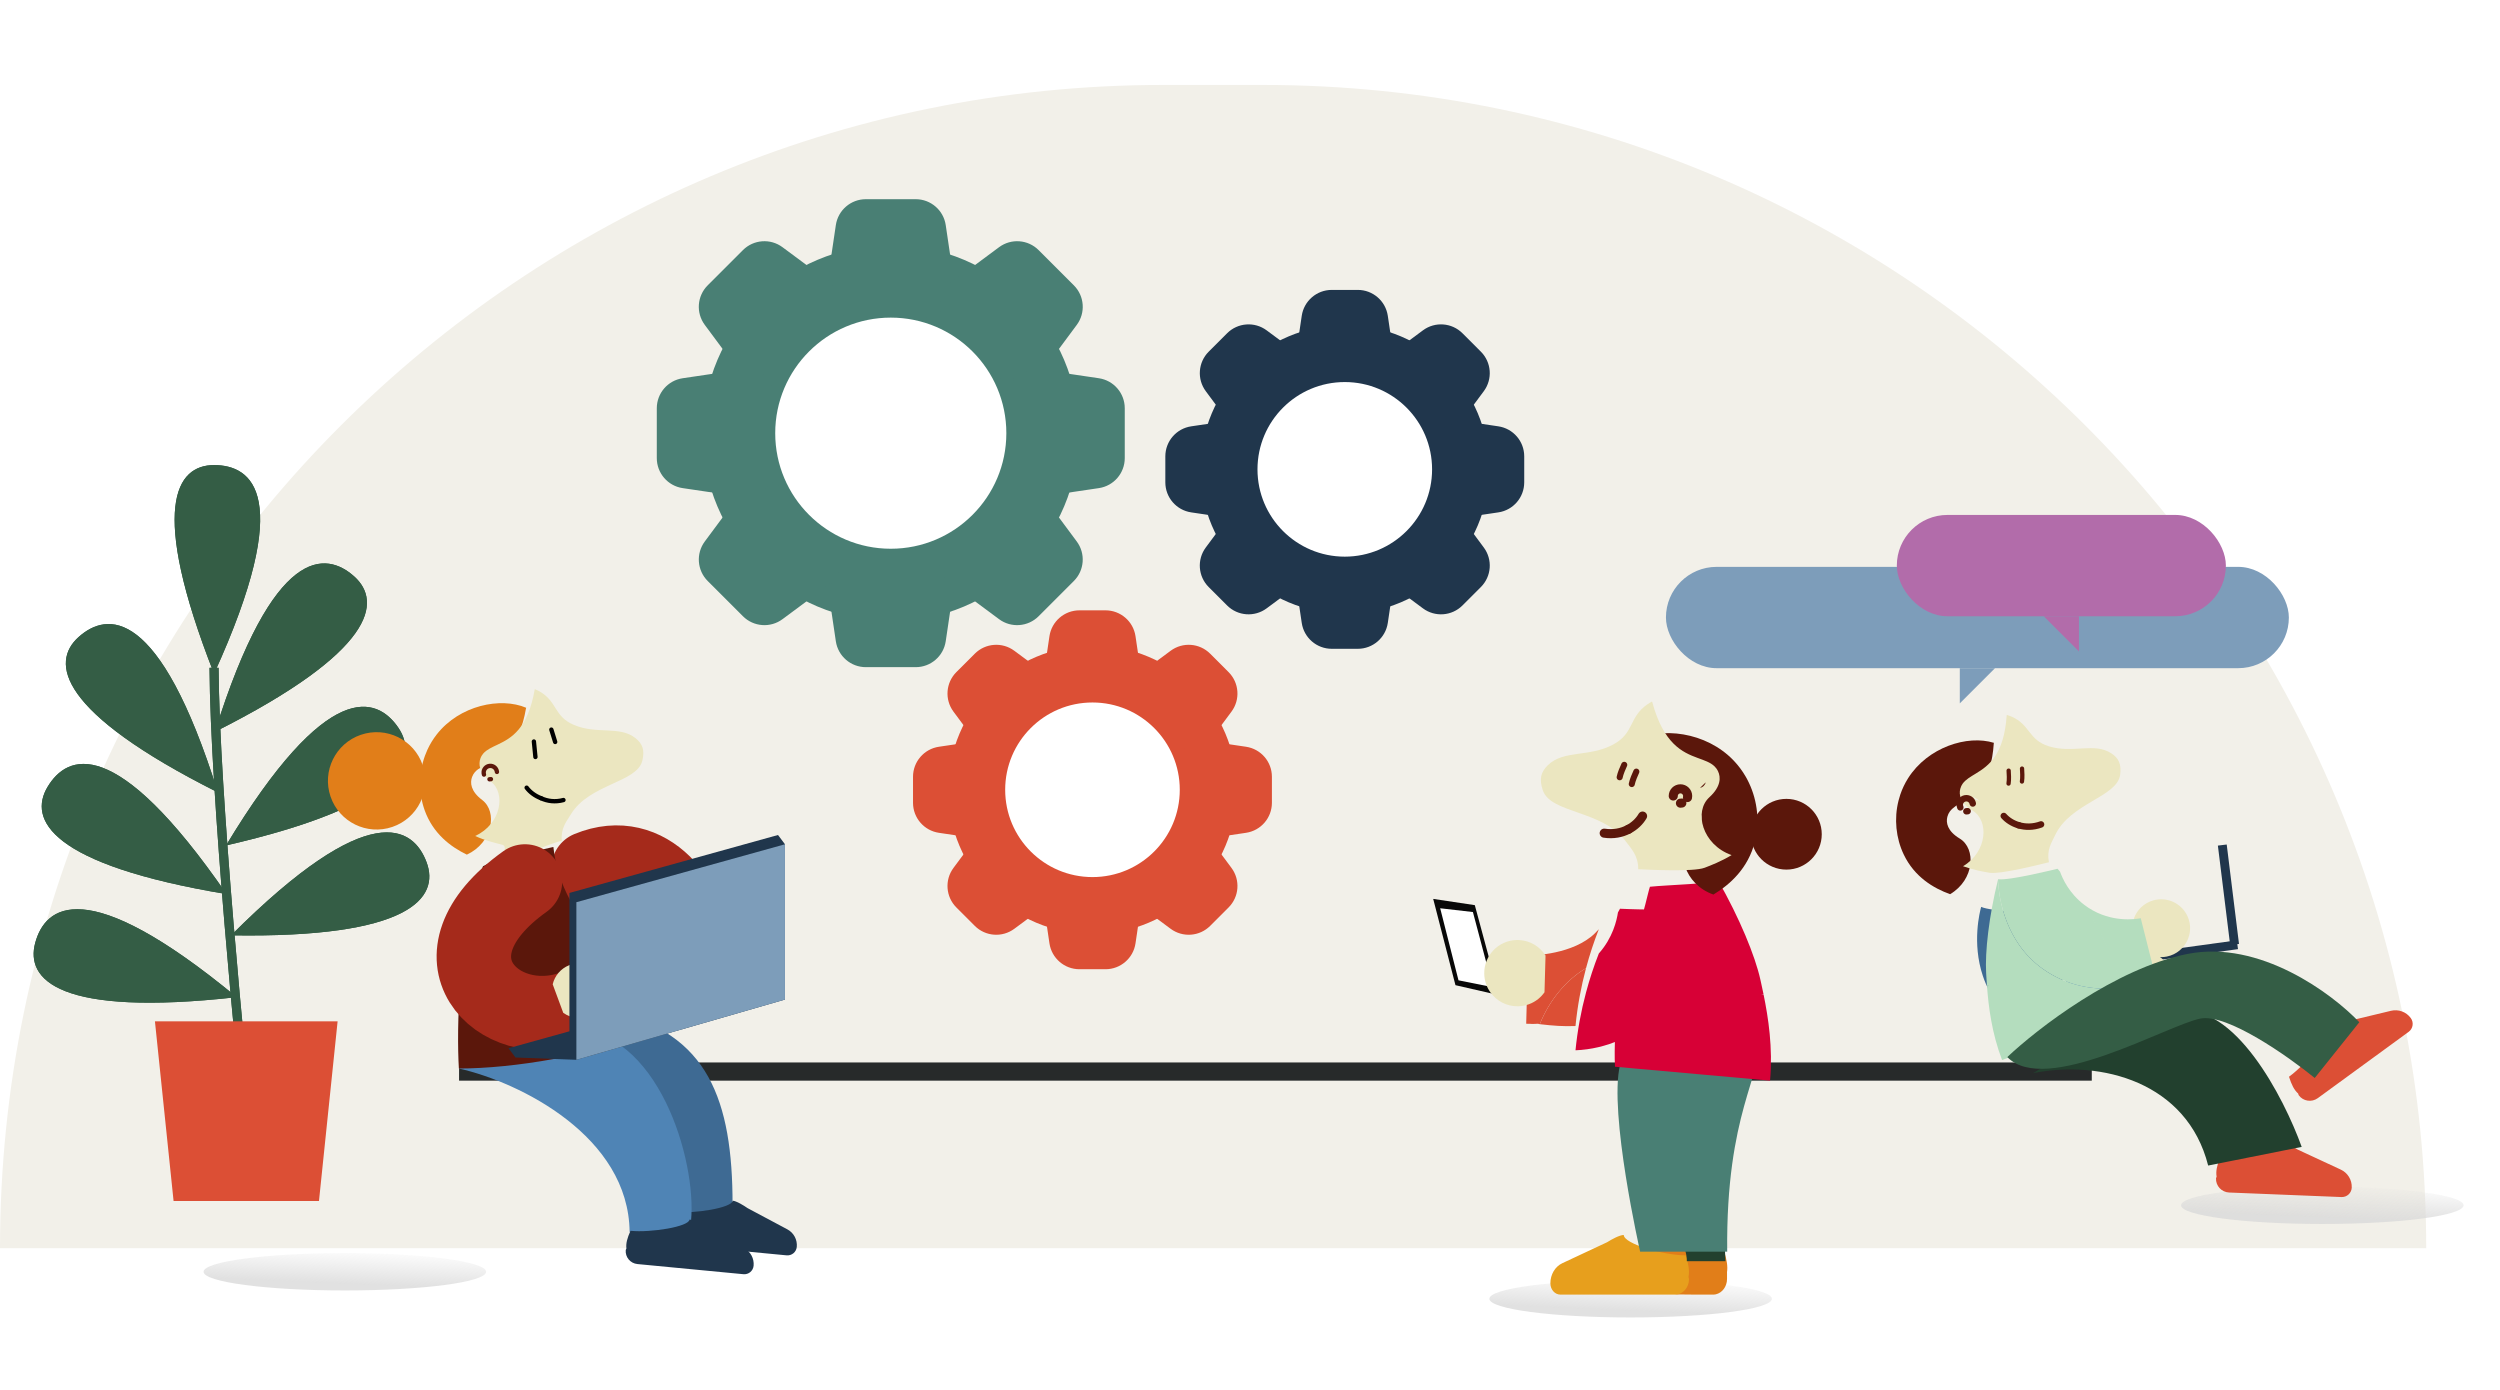 <?xml version="1.0" encoding="utf-8"?>
<svg xmlns="http://www.w3.org/2000/svg" width="824" height="458" viewBox="0 0 824 458" fill="none">
<path d="M0 411.404C0 199.654 171.657 27.997 383.407 27.997H416.271C628.021 27.997 799.678 199.654 799.678 411.404H0Z" fill="#F2F0E9"/>
<path d="M70.551 222.07C97.408 163.115 82.997 153.289 70.551 153.289C58.105 153.289 48.934 167.045 70.551 222.07Z" fill="#345D45"/>
<path d="M71.814 261.187C52.455 199.363 35.165 201.667 25.898 209.976C16.632 218.284 18.987 234.649 71.814 261.187Z" fill="#345D45"/>
<path d="M74.682 294.704C37.905 241.371 22.07 248.685 15.675 259.362C9.28 270.04 16.369 284.976 74.682 294.704Z" fill="#345D45"/>
<path d="M78.017 328.666C28.065 287.414 14.832 298.777 11.598 310.796C8.364 322.814 19.265 335.244 78.017 328.666Z" fill="#345D45"/>
<path d="M70.838 241.207C90.197 179.383 107.487 181.688 116.753 189.996C126.02 198.305 123.665 214.669 70.838 241.207Z" fill="#345D45"/>
<path d="M74.503 278.659C107.987 223.199 124.235 229.542 131.264 239.813C138.294 250.084 132.121 265.421 74.503 278.659Z" fill="#345D45"/>
<path d="M76.177 308.287C121.988 262.479 136.239 272.535 140.599 284.192C144.959 295.85 135.287 309.259 76.177 308.287Z" fill="#345D45"/>
<path d="M83.325 386.491C79.176 348.17 70.813 261.243 70.551 220.105" stroke="#345D45" stroke-width="3"/>
<path d="M70.551 222.07C97.408 163.115 82.997 153.289 70.551 153.289C58.105 153.289 48.934 167.045 70.551 222.07Z" fill="#345D45"/>
<path d="M71.814 261.187C52.455 199.363 35.165 201.667 25.898 209.976C16.632 218.284 18.987 234.649 71.814 261.187Z" fill="#345D45"/>
<path d="M74.682 294.704C37.905 241.371 22.07 248.685 15.675 259.362C9.28 270.04 16.369 284.976 74.682 294.704Z" fill="#345D45"/>
<path d="M78.017 328.666C28.065 287.414 14.832 298.777 11.598 310.796C8.364 322.814 19.265 335.244 78.017 328.666Z" fill="#345D45"/>
<path d="M70.838 241.207C90.197 179.383 107.487 181.688 116.753 189.996C126.02 198.305 123.665 214.669 70.838 241.207Z" fill="#345D45"/>
<path d="M74.503 278.659C107.987 223.199 124.235 229.542 131.264 239.813C138.294 250.084 132.121 265.421 74.503 278.659Z" fill="#345D45"/>
<path d="M76.177 308.287C121.988 262.479 136.239 272.535 140.599 284.192C144.959 295.85 135.287 309.259 76.177 308.287Z" fill="#345D45"/>
<path d="M83.325 386.491C79.176 348.17 70.813 261.243 70.551 220.105" stroke="#345D45" stroke-width="3"/>
<path d="M51.068 336.639H111.276L105.133 395.857H57.211L51.068 336.639Z" fill="#DC4F35"/>
<g filter="url(#filter0_f_3388_97933)">
<ellipse cx="113.655" cy="419.175" rx="46.556" ry="6.162" fill="url(#paint0_linear_3388_97933)" fill-opacity="0.8"/>
</g>
<g clip-path="url(#clip0_3388_97933)">
<rect x="549.094" y="186.837" width="205.315" height="33.396" rx="16.698" fill="#7D9DBA"/>
<path d="M657.553 220.233H645.95V231.837L657.553 220.233Z" fill="#7D9DBA"/>
</g>
<g clip-path="url(#clip1_3388_97933)">
<rect x="733.651" y="203.117" width="108.459" height="33.396" rx="16.698" transform="rotate(180 733.651 203.117)" fill="#B26CAA"/>
<path d="M673.619 203.117H685.223V214.72L673.619 203.117Z" fill="#B26CAA"/>
</g>
<circle cx="293.602" cy="142.775" r="62.012" fill="#497F74"/>
<path d="M275.493 74.187C276.219 69.284 280.428 65.653 285.384 65.653H301.819C306.775 65.653 310.984 69.284 311.711 74.187L314.555 93.384C315.45 99.425 310.77 104.85 304.663 104.85H282.54C276.433 104.85 271.753 99.425 272.648 93.384L275.493 74.187Z" fill="#497F74"/>
<path d="M275.493 211.363C276.219 216.266 280.428 219.897 285.384 219.897H301.819C306.775 219.897 310.984 216.266 311.711 211.363L314.555 192.166C315.45 186.125 310.77 180.7 304.663 180.7H282.54C276.433 180.7 271.753 186.125 272.648 192.166L275.493 211.363Z" fill="#497F74"/>
<path d="M329.296 81.472C333.277 78.518 338.82 78.927 342.325 82.432L353.946 94.052C357.451 97.557 357.859 103.101 354.906 107.082L343.343 122.668C339.705 127.572 332.559 128.098 328.241 123.78L312.597 108.137C308.279 103.819 308.806 96.673 313.71 93.034L329.296 81.472Z" fill="#497F74"/>
<path d="M232.299 178.47C229.346 182.451 229.754 187.994 233.259 191.499L244.88 203.12C248.385 206.625 253.928 207.033 257.909 204.08L273.495 192.517C278.399 188.879 278.926 181.733 274.608 177.415L258.964 161.771C254.646 157.453 247.5 157.98 243.862 162.884L232.299 178.47Z" fill="#497F74"/>
<path d="M257.903 81.472C253.922 78.518 248.379 78.927 244.874 82.432L233.253 94.052C229.748 97.557 229.34 103.101 232.293 107.082L243.856 122.668C247.494 127.572 254.64 128.098 258.958 123.78L274.602 108.137C278.92 103.819 278.393 96.673 273.489 93.034L257.903 81.472Z" fill="#497F74"/>
<path d="M354.9 178.47C357.853 182.451 357.445 187.994 353.94 191.499L342.319 203.12C338.814 206.625 333.271 207.033 329.29 204.08L313.704 192.517C308.8 188.879 308.273 181.733 312.591 177.415L328.235 161.771C332.553 157.453 339.699 157.98 343.337 162.884L354.9 178.47Z" fill="#497F74"/>
<path d="M362.188 124.667C367.091 125.393 370.722 129.602 370.722 134.559L370.722 150.993C370.722 155.95 367.091 160.158 362.188 160.885L342.991 163.73C336.95 164.625 331.525 159.944 331.525 153.838L331.525 131.714C331.525 125.608 336.95 120.927 342.991 121.822L362.188 124.667Z" fill="#497F74"/>
<path d="M225.013 124.667C220.11 125.393 216.479 129.602 216.479 134.559L216.479 150.993C216.479 155.95 220.11 160.158 225.013 160.885L244.21 163.73C250.25 164.625 255.676 159.944 255.676 153.838L255.676 131.714C255.676 125.608 250.25 120.927 244.21 121.822L225.013 124.667Z" fill="#497F74"/>
<circle cx="293.602" cy="142.776" r="38.089" fill="white"/>
<circle cx="443.243" cy="154.699" r="47.558" fill="#20364C"/>
<path d="M429.054 104.087C429.78 99.184 433.989 95.553 438.946 95.553H447.528C452.484 95.553 456.693 99.184 457.42 104.087L458.91 114.148C459.806 120.189 455.125 125.614 449.018 125.614H437.455C431.348 125.614 426.668 120.189 427.563 114.148L429.054 104.087Z" fill="#20364C"/>
<path d="M429.054 205.312C429.78 210.215 433.989 213.846 438.946 213.846H447.528C452.484 213.846 456.693 210.215 457.42 205.312L458.91 195.251C459.806 189.21 455.125 183.785 449.018 183.785H437.455C431.348 183.785 426.668 189.21 427.563 195.251L429.054 205.312Z" fill="#20364C"/>
<path d="M468.999 108.882C472.98 105.929 478.524 106.337 482.029 109.842L488.097 115.91C491.602 119.415 492.01 124.959 489.057 128.94L482.997 137.108C479.359 142.012 472.213 142.539 467.895 138.221L459.718 130.044C455.4 125.726 455.927 118.58 460.831 114.942L468.999 108.882Z" fill="#20364C"/>
<path d="M397.421 180.458C394.468 184.439 394.876 189.983 398.381 193.488L404.449 199.556C407.954 203.061 413.498 203.469 417.479 200.516L425.647 194.456C430.551 190.818 431.078 183.672 426.76 179.354L418.583 171.177C414.265 166.859 407.119 167.386 403.481 172.29L397.421 180.458Z" fill="#20364C"/>
<path d="M417.485 108.882C413.504 105.929 407.961 106.338 404.456 109.843L398.387 115.911C394.883 119.416 394.474 124.959 397.427 128.94L403.487 137.108C407.126 142.013 414.272 142.539 418.589 138.221L426.766 130.045C431.084 125.727 430.558 118.581 425.653 114.942L417.485 108.882Z" fill="#20364C"/>
<path d="M489.059 180.458C492.013 184.439 491.604 189.982 488.099 193.487L482.031 199.555C478.526 203.06 472.983 203.469 469.002 200.516L460.833 194.456C455.929 190.817 455.403 183.671 459.721 179.353L467.897 171.177C472.215 166.859 479.361 167.385 483 172.29L489.059 180.458Z" fill="#20364C"/>
<path d="M493.851 140.516C498.754 141.243 502.385 145.451 502.385 150.408L502.385 158.99C502.385 163.947 498.754 168.155 493.851 168.882L483.79 170.373C477.75 171.268 472.324 166.587 472.324 160.481L472.324 148.917C472.324 142.811 477.75 138.13 483.79 139.025L493.851 140.516Z" fill="#20364C"/>
<path d="M392.628 140.516C387.725 141.243 384.094 145.451 384.094 150.408L384.094 158.99C384.094 163.947 387.725 168.155 392.628 168.882L402.689 170.373C408.729 171.268 414.155 166.587 414.155 160.481L414.155 148.917C414.155 142.811 408.729 138.13 402.689 139.025L392.628 140.516Z" fill="#20364C"/>
<circle cx="443.241" cy="154.699" r="28.774" fill="white"/>
<circle cx="360.08" cy="260.311" r="47.558" fill="#DC4F35"/>
<path d="M345.897 209.7C346.624 204.797 350.833 201.166 355.789 201.166H364.371C369.328 201.166 373.537 204.797 374.263 209.7L375.754 219.761C376.649 225.801 371.969 231.226 365.862 231.226H354.299C348.192 231.226 343.511 225.801 344.407 219.761L345.897 209.7Z" fill="#DC4F35"/>
<path d="M345.897 310.923C346.624 315.827 350.833 319.458 355.789 319.458H364.371C369.328 319.458 373.537 315.827 374.263 310.923L375.754 300.863C376.649 294.822 371.969 289.397 365.862 289.397H354.299C348.192 289.397 343.511 294.822 344.407 300.862L345.897 310.923Z" fill="#DC4F35"/>
<path d="M385.84 214.494C389.821 211.541 395.364 211.95 398.869 215.454L404.937 221.523C408.442 225.028 408.851 230.571 405.897 234.552L399.837 242.72C396.199 247.625 389.053 248.151 384.735 243.833L376.559 235.656C372.241 231.338 372.767 224.193 377.671 220.554L385.84 214.494Z" fill="#DC4F35"/>
<path d="M314.261 286.071C311.308 290.051 311.717 295.595 315.222 299.1L321.29 305.168C324.795 308.673 330.338 309.082 334.319 306.128L342.487 300.068C347.392 296.43 347.918 289.284 343.6 284.966L335.424 276.789C331.106 272.472 323.96 272.998 320.321 277.902L314.261 286.071Z" fill="#DC4F35"/>
<path d="M334.321 214.495C330.34 211.541 324.797 211.95 321.292 215.455L315.223 221.523C311.718 225.028 311.31 230.572 314.263 234.552L320.323 242.721C323.962 247.625 331.107 248.152 335.425 243.834L343.602 235.657C347.92 231.339 347.394 224.193 342.489 220.555L334.321 214.495Z" fill="#DC4F35"/>
<path d="M405.899 286.07C408.853 290.051 408.444 295.595 404.939 299.099L398.871 305.168C395.366 308.673 389.822 309.081 385.842 306.128L377.673 300.068C372.769 296.43 372.242 289.284 376.56 284.966L384.737 276.789C389.055 272.471 396.201 272.998 399.839 277.902L405.899 286.07Z" fill="#DC4F35"/>
<path d="M410.688 246.129C415.591 246.855 419.222 251.064 419.222 256.021L419.222 264.603C419.222 269.559 415.591 273.768 410.688 274.495L400.627 275.986C394.586 276.881 389.161 272.2 389.161 266.094L389.161 254.53C389.161 248.423 394.586 243.743 400.627 244.638L410.688 246.129Z" fill="#DC4F35"/>
<path d="M309.464 246.129C304.561 246.855 300.93 251.064 300.93 256.021L300.93 264.603C300.93 269.559 304.561 273.768 309.464 274.495L319.525 275.986C325.566 276.881 330.991 272.2 330.991 266.094L330.991 254.53C330.991 248.423 325.566 243.743 319.525 244.638L309.464 246.129Z" fill="#DC4F35"/>
<circle cx="360.081" cy="260.312" r="28.774" fill="white"/>
<line x1="151.311" y1="353.186" x2="689.45" y2="353.186" stroke="#272A2A" stroke-width="6"/>
<g filter="url(#filter1_f_3388_97933)">
<ellipse cx="765.442" cy="397.265" rx="46.556" ry="6.162" fill="url(#paint1_linear_3388_97933)" fill-opacity="0.8"/>
</g>
<rect x="704.536" y="314.427" width="33.018" height="2.935" transform="rotate(-7.825 704.536 314.427)" fill="#20364C"/>
<rect x="733.925" y="278.351" width="33.018" height="2.935" transform="rotate(82.955 733.925 278.351)" fill="#20364C"/>
<path fill-rule="evenodd" clip-rule="evenodd" d="M757.335 378.909C755.798 377.968 753.326 376.64 751.99 376.586C751.888 379.096 738.928 381.923 731.679 381.63C730.691 384.238 730.292 386.088 730.596 387.821L730.395 388.375C730.295 390.859 732.227 392.952 734.72 393.053L771.751 394.549C772.653 394.586 773.478 394.256 774.091 393.691C774.704 393.126 775.099 392.325 775.136 391.43C775.238 388.903 773.814 386.56 771.514 385.497L757.335 378.909Z" fill="#DC4F35"/>
<path fill-rule="evenodd" clip-rule="evenodd" d="M772.845 336.818C771.055 337.037 768.308 337.533 767.231 338.319C768.711 340.347 760.317 350.618 754.456 354.894C755.305 357.556 756.144 359.256 757.464 360.424L757.648 360.973C759.113 362.981 761.928 363.419 763.943 361.949L793.881 340.104C794.61 339.571 795.052 338.801 795.181 337.977C795.31 337.153 795.122 336.28 794.594 335.556C793.103 333.513 790.531 332.563 788.068 333.16L772.845 336.818Z" fill="#DC4F35"/>
<g filter="url(#filter2_d_3388_97933)">
<path d="M645.914 270.715C651.39 274.024 650.817 284.265 642.762 289.054L642.756 289.056C637.257 287.083 631.004 283.365 627.472 275.976C624.892 270.569 624.243 264.195 625.753 258.218C625.919 257.54 626.119 256.875 626.343 256.21C626.971 254.358 627.821 252.555 628.893 250.859C635.375 240.593 648.48 236.463 657.2 239.171L657.151 239.331C656.281 252.334 651.169 255.949 647.04 258.467C645.226 259.58 643.607 260.478 642.613 261.877C642.309 262.301 642.022 262.871 641.849 263.544C641.346 265.484 641.835 268.26 645.914 270.715Z" fill="#5B170B"/>
</g>
<g filter="url(#filter3_i_3388_97933)">
<path d="M646.128 266.116C646.471 266.898 647.257 267.412 648.113 267.404C647.457 266.971 646.795 266.54 646.128 266.116ZM657.202 239.17C657.721 239.323 658.221 239.506 658.708 239.715C664.97 242.412 664.231 247.415 671.086 249.531C678.989 251.969 686.031 248.164 691.622 251.826C694.106 253.447 695.01 255.439 694.553 258.903C693.575 266.264 678.093 268.207 673.124 278.804C671.921 281.365 670.273 283.618 671.082 287.741C668.045 288.491 655.078 291.775 651.492 291.203C651.479 291.199 651.466 291.202 651.453 291.198C649.469 290.861 646.272 290.314 642.763 289.054C650.818 284.264 651.392 274.024 645.916 270.714C641.837 268.259 641.347 265.484 641.851 263.544C642.024 262.871 642.311 262.3 642.615 261.877C643.608 260.477 645.227 259.579 647.042 258.467C651.17 255.949 656.283 252.334 657.152 239.33L657.202 239.17Z" fill="#EBE6C0"/>
</g>
<path d="M646.126 266.116C646.067 265.978 646.019 265.831 645.988 265.675C645.756 264.507 646.519 263.372 647.689 263.139C648.858 262.907 649.992 263.663 650.224 264.831" stroke="#5B170B" stroke-width="2.126" stroke-miterlimit="10" stroke-linecap="round"/>
<path d="M648.531 267.366C648.392 267.393 648.251 267.409 648.113 267.405" stroke="#5B170B" stroke-width="2.126" stroke-miterlimit="10" stroke-linecap="round"/>
<path d="M665.394 272.018C667.582 272.659 670.125 272.685 672.734 271.727" stroke="#5B170B" stroke-width="2.126" stroke-miterlimit="10" stroke-linecap="round"/>
<path d="M665.393 272.014C663.371 271.427 661.646 270.312 660.44 268.944" stroke="#5B170B" stroke-width="2.126" stroke-miterlimit="10" stroke-linecap="round"/>
<path d="M662.05 254.003C662.128 254.93 662.232 257.079 662.018 258.262" stroke="#5B170B" stroke-width="1.417" stroke-linecap="round"/>
<path d="M666.463 253.33C666.541 254.256 666.645 256.406 666.432 257.589" stroke="#5B170B" stroke-width="1.417" stroke-linecap="round"/>
<g filter="url(#filter4_i_3388_97933)">
<path d="M695.638 333.729C694.995 333.129 694.44 332.445 693.982 331.701L694.392 321.144C696.16 318.696 699.049 317.155 702.235 317.2C702.481 317.204 702.727 317.214 702.972 317.236C708.216 317.706 712.094 322.337 711.624 327.583C711.447 329.552 710.684 331.32 709.526 332.744C707.586 335.115 704.549 336.519 701.269 336.225C699.084 336.029 697.131 335.109 695.638 333.73C695.638 333.73 695.638 333.729 695.638 333.729Z" fill="#EBE6C0"/>
</g>
<g filter="url(#filter5_d_3388_97933)">
<path d="M653 293.242C656.224 294.776 672.745 295.462 672.745 295.462C672.751 295.456 672.764 295.451 672.771 295.446C672.889 295.709 673.001 295.972 673.119 296.241C673.175 296.369 673.231 296.504 673.294 296.633C673.436 299.031 674.14 304.326 677.904 309.403C679.051 313.327 679.983 317.317 680.685 321.386C681.687 327.134 682.233 333.013 682.29 338.989C673.047 337.766 664.545 333.103 658.762 325.713C657.61 324.241 656.635 322.736 655.815 321.215C654.872 319.484 654.129 317.735 653.55 316.001C649.88 305.053 652.593 294.684 652.977 293.289L653 293.242Z" fill="#3E6A93"/>
</g>
<path d="M680.681 321.387C679.978 317.318 679.047 313.328 677.899 309.41C678.235 309.865 678.595 310.316 678.981 310.764C684.898 317.63 692.727 318.652 694.481 318.84L693.708 338.739L693.597 338.757L693.344 338.798C693.249 338.813 693.154 338.828 693.057 338.841C689.434 339.422 685.809 339.455 682.285 338.991C682.229 333.014 681.683 327.134 680.681 321.387Z" fill="#4D80B0"/>
<g filter="url(#filter6_i_3388_97933)">
<path d="M703.818 318.019C703.032 317.625 702.306 317.125 701.657 316.54L699.073 306.296C700.078 303.449 702.416 301.156 705.485 300.301C705.722 300.235 705.961 300.175 706.202 300.127C711.366 299.099 716.393 302.448 717.421 307.613C717.807 309.552 717.574 311.463 716.865 313.156C715.673 315.979 713.154 318.182 709.924 318.825C707.773 319.254 705.64 318.921 703.819 318.019C703.819 318.019 703.818 318.019 703.818 318.019Z" fill="#EBE6C0"/>
</g>
<g filter="url(#filter7_i_3388_97933)">
<path fill-rule="evenodd" clip-rule="evenodd" d="M671.051 287.764C671.051 287.764 655.008 291.765 651.482 291.203L651.473 291.255C651.498 292.702 651.82 303.415 658.429 312.883C659.473 314.384 660.68 315.852 662.073 317.246C663.288 318.475 664.649 319.643 666.168 320.73C673.802 326.189 683.274 328.265 692.486 326.832C690.746 321.113 688.564 315.627 685.981 310.396C684.231 306.835 682.297 303.402 680.19 300.086C682.298 303.399 684.232 306.833 685.984 310.396C688.566 315.627 690.748 321.114 692.488 326.832C696 326.283 699.468 325.23 702.781 323.65C702.869 323.61 702.957 323.57 703.044 323.528L703.274 323.418L703.376 323.369L698.505 304.06C696.769 304.375 688.97 305.602 681.356 300.684C680.86 300.363 680.387 300.032 679.937 299.69C679.936 299.688 679.934 299.686 679.933 299.683C674.89 295.875 672.721 290.993 671.908 288.732C671.837 288.654 671.768 288.572 671.701 288.491C671.677 288.462 671.653 288.434 671.63 288.406C671.571 288.335 671.512 288.265 671.454 288.196C671.326 288.043 671.2 287.892 671.071 287.741C671.069 287.745 671.065 287.749 671.061 287.752C671.057 287.756 671.053 287.76 671.051 287.764Z" fill="#B4DDBE"/>
</g>
<g filter="url(#filter8_i_3388_97933)">
<path d="M647.823 326.386L648.497 326.251C648.276 326.333 648.054 326.415 647.831 326.491C648.331 333.194 649.393 341.894 652.798 350.81L694.608 334.787C693.999 332.09 693.294 329.437 692.492 326.832C683.279 328.265 673.807 326.189 666.174 320.73C664.655 319.643 663.294 318.474 662.078 317.245C660.686 315.851 659.479 314.383 658.435 312.883C651.826 303.414 651.504 292.701 651.479 291.254C648.475 303.356 647.136 315.194 647.547 322.11C647.563 322.325 647.574 322.541 647.585 322.761L647.59 322.858L647.598 322.981C647.663 324.041 647.733 325.18 647.823 326.386Z" fill="#B4DDBE"/>
</g>
<path d="M727.81 384.166C720.876 356.7 692.577 349.229 670.156 353.7C678.23 348.399 699.041 336.925 717.695 333.439C736.349 329.952 752.764 361.706 758.639 378.019L727.81 384.166Z" fill="#22402E"/>
<g filter="url(#filter9_i_3388_97933)">
<path d="M718.145 337.138C707.214 339.318 667.016 362.777 654.525 349.823C664.413 340.47 690.131 320.577 713.898 315.838C737.664 311.099 761.567 328.869 770.547 338.346L755.852 356.72C746.927 349.466 726.889 335.395 718.145 337.138Z" fill="#345D45"/>
</g>
<path d="M221.209 400.576C220.903 369.104 185.497 351.878 165.253 347.295C168.818 344.366 173.125 327.603 201.538 333.544C233.405 340.208 241.452 362.794 241.452 396.948C237.632 400.576 229.459 400.576 221.209 400.576Z" fill="#3E6A93"/>
<path fill-rule="evenodd" clip-rule="evenodd" d="M246.424 398.212C245.018 397.242 242.761 395.867 241.505 395.747C241.278 398.114 228.877 400.112 222.038 399.457C220.967 401.874 220.493 403.604 220.692 405.26L220.476 405.767C220.252 408.11 221.97 410.19 224.321 410.415L259.256 413.76C260.107 413.841 260.904 413.573 261.513 413.071C262.122 412.569 262.538 411.832 262.619 410.987C262.847 408.603 261.622 406.314 259.503 405.188L246.424 398.212Z" fill="#20364C"/>
<path d="M207.519 406.055C207.214 374.583 171.493 356.766 151.25 352.182C154.815 349.254 158.821 339.023 187.849 339.023C216.877 339.023 229.672 382.438 227.762 402.427C223.943 406.055 215.769 406.055 207.519 406.055Z" fill="#4F84B5"/>
<path fill-rule="evenodd" clip-rule="evenodd" d="M232.193 404.428C230.788 403.459 228.531 402.084 227.274 401.963C227.048 404.331 214.646 406.329 207.808 405.674C206.737 408.091 206.263 409.821 206.462 411.476L206.246 411.984C206.021 414.327 207.739 416.407 210.091 416.632L245.025 419.976C245.876 420.058 246.674 419.79 247.283 419.288C247.892 418.785 248.307 418.049 248.388 417.204C248.616 414.82 247.392 412.531 245.273 411.405L232.193 404.428Z" fill="#20364C"/>
<g filter="url(#filter10_d_3388_97933)">
<path d="M158.919 259.848C164.049 263.725 162.421 273.908 153.881 277.866L153.875 277.867C148.586 275.326 142.722 270.961 139.954 263.205C137.934 257.53 137.942 251.087 140.066 245.265C140.302 244.604 140.569 243.959 140.862 243.318C141.68 241.53 142.715 239.815 143.96 238.228C151.493 228.631 165.009 225.854 173.442 229.464L173.376 229.619C171.168 242.535 165.689 245.623 161.305 247.715C159.378 248.64 157.668 249.371 156.532 250.668C156.185 251.06 155.839 251.601 155.597 252.256C154.894 254.145 155.098 256.971 158.919 259.848Z" fill="#E17E19"/>
</g>
<g filter="url(#filter11_i_3388_97933)">
<path d="M173.428 229.525C173.932 229.732 174.415 229.965 174.881 230.225C180.884 233.566 179.623 238.494 186.28 241.315C193.955 244.567 201.414 241.486 206.642 245.724C208.966 247.601 209.666 249.686 208.848 253.104C207.103 260.364 191.37 260.714 185.284 270.8C183.812 273.237 181.925 275.322 182.307 279.528C179.183 279.966 165.797 286.265 162.258 285.324C163.223 283.612 164.187 281.467 162.88 280.873C160.925 280.332 157.152 279.548 153.763 277.926C162.341 273.966 163.98 263.783 158.83 259.91C154.993 257.035 154.79 254.209 155.496 252.32C155.74 251.665 156.087 251.124 156.436 250.732C157.578 249.435 159.296 248.703 161.231 247.778C165.634 245.684 171.139 242.595 173.361 229.68L173.428 229.525Z" fill="#EBE6C0"/>
</g>
<path d="M159.518 255.308C159.473 255.16 159.44 255.005 159.424 254.843C159.31 253.627 160.199 252.551 161.404 252.438C162.61 252.325 163.677 253.217 163.792 254.432" stroke="#5B170B" stroke-width="1.433" stroke-miterlimit="10" stroke-linecap="round"/>
<path d="M161.817 256.806C161.653 256.822 161.489 256.837 161.332 256.852" stroke="#5B170B" stroke-width="1.433" stroke-miterlimit="10" stroke-linecap="round"/>
<path d="M178.315 263.088C180.454 264.081 183.005 264.431 185.715 263.691" stroke="black" stroke-width="1.433" stroke-miterlimit="10" stroke-linecap="round"/>
<path d="M178.313 263.088C176.308 262.321 174.665 261.068 173.581 259.616" stroke="black" stroke-width="1.433" stroke-miterlimit="10" stroke-linecap="round"/>
<path d="M175.968 244.403L176.475 249.502" stroke="black" stroke-width="1.433" stroke-linecap="round"/>
<path d="M181.725 240.479L182.986 244.552" stroke="black" stroke-width="1.433" stroke-linecap="round"/>
<circle cx="124.132" cy="257.371" r="16.044" transform="rotate(-18.853 124.132 257.371)" fill="#E17E19"/>
<g filter="url(#filter12_i_3388_97933)">
<path d="M182.819 288.491C202.937 280.19 217.315 300.168 217.315 316.476" stroke="#A52A1B" stroke-width="24.546" stroke-linecap="round"/>
</g>
<path d="M151.244 352.181C150.48 339.322 150.946 307.818 159.196 285.512C162.222 283.747 168.822 282.247 182.007 279.25L182.395 279.162C185.134 305.521 209.439 317.503 215.342 340.512C194.717 347.769 169.577 352.181 151.244 352.181Z" fill="#5B170B"/>
<g filter="url(#filter13_i_3388_97933)">
<path d="M161.873 292.769C127.116 317.596 153.083 343.186 177.53 334.401" stroke="#A52A1B" stroke-width="24.546" stroke-linecap="round"/>
</g>
<g filter="url(#filter14_i_3388_97933)">
<path d="M183.08 338.936C182.3 338.645 181.565 338.248 180.895 337.763L177.425 328.38C178.083 325.597 180.052 323.202 182.854 322.086C183.071 322 183.29 321.919 183.512 321.85C188.27 320.359 193.342 323.003 194.833 327.762C195.393 329.548 195.367 331.371 194.871 333.037C194.034 335.815 191.886 338.145 188.91 339.077C186.928 339.698 184.886 339.601 183.08 338.937C183.08 338.937 183.08 338.936 183.08 338.936Z" fill="#EBE6C0"/>
</g>
<path d="M256.431 275.215L187.681 294.312V339.916L167.603 345.493L169.895 348.549L189.972 349.313L258.723 329.451V278.27L256.431 275.215Z" fill="#20364C"/>
<path d="M258.725 278.271V329.451L189.975 349.313V297.368L258.725 278.271Z" fill="#7D9DBA"/>
<g filter="url(#filter15_f_3388_97933)">
<ellipse cx="537.454" cy="428.075" rx="46.556" ry="6.162" fill="url(#paint2_linear_3388_97933)" fill-opacity="0.8"/>
</g>
<path d="M486.098 298.338L472.383 296.278L479.718 324.715L494.103 328.012L486.098 298.338Z" fill="#080808"/>
<path d="M485.47 300.608L474.686 299.364L480.719 323.112L492.039 325.376L485.47 300.608Z" fill="white"/>
<path fill-rule="evenodd" clip-rule="evenodd" d="M547.839 405.771C546.246 405.771 543.004 407.69 541.582 408.649L542.151 422.721C545.615 423.237 550.68 423.856 555.402 424.17C554.718 425.467 553.541 426.397 552.156 426.636L558.982 426.706H564.631C564.948 426.706 565.258 426.67 565.557 426.601C567.651 426.121 569.228 424.042 569.228 421.549V419.53C569.228 419.466 569.224 419.403 569.216 419.341C569.514 417.449 569.174 415.373 568.318 412.487C560.923 412.487 547.839 408.649 547.839 405.771Z" fill="#E17E19"/>
<path fill-rule="evenodd" clip-rule="evenodd" d="M529.674 409.452C531.28 408.446 533.837 407.051 535.195 407.051C535.195 409.93 548.279 413.767 555.674 413.767C556.575 416.806 556.905 418.946 556.52 420.919L556.698 421.551C556.698 424.4 554.644 426.707 552.101 426.707H514.324C513.403 426.707 512.576 426.292 511.975 425.617C511.374 424.942 511.004 424.006 511.004 422.979C511.004 420.08 512.551 417.463 514.937 416.352L529.674 409.452Z" fill="#E79F1D"/>
<path d="M558.327 353.954C556.111 358.778 553.779 370.785 551.62 375.219L552.259 384.741C550.951 387.415 553.823 390.157 552.578 394.262C550.159 402.264 556.242 410.617 555.975 415.693C555.975 415.693 562.174 415.693 568.711 415.693C566.972 386.271 572.698 370.141 569.92 351.732C569.498 352.793 558.812 352.892 558.327 353.954Z" fill="#22402E"/>
<g filter="url(#filter16_i_3388_97933)">
<path d="M530.59 414.557C530.59 414.557 520.172 368.657 523.961 353.004L569.373 345.009C571.164 356.266 558.819 368.358 559.286 414.557H530.59Z" fill="#497F74"/>
</g>
<path d="M522.761 319.088C515.895 323.179 510.492 330.072 507.517 337.572C507.321 337.527 507.13 337.478 506.936 337.428C503.953 337.572 505.485 337.428 503.034 337.428L503.633 314.951C505.569 314.917 518.519 314.567 525.662 307.639C526.127 307.188 526.566 306.73 526.977 306.265C525.338 310.436 523.928 314.708 522.761 319.088Z" fill="#DC4F35"/>
<path d="M507.517 337.572C510.492 330.072 515.895 323.179 522.761 319.088C521.102 325.275 519.928 331.65 519.281 338.179C515.382 338.341 511.918 338.092 507.517 337.572Z" fill="#DC4F35"/>
<g filter="url(#filter17_i_3388_97933)">
<path d="M501.016 334.249C501.797 333.612 502.485 332.872 503.066 332.057L503.408 319.953C501.574 317.017 498.388 315.034 494.742 314.841C494.46 314.826 494.178 314.819 493.897 314.825C487.863 314.96 483.073 319.958 483.208 325.992C483.258 328.257 483.995 330.338 485.21 332.056C487.246 334.916 490.612 336.755 494.385 336.671C496.899 336.615 499.203 335.712 501.016 334.25C501.016 334.249 501.016 334.249 501.016 334.249Z" fill="#EBE6C0"/>
</g>
<g filter="url(#filter18_i_3388_97933)">
<path d="M571.255 329.692L570.469 329.755C570.739 329.776 571.009 329.798 571.278 329.811C572.824 337.358 574.375 347.284 573.41 358.179L522.298 353.592C522.126 350.428 522.228 346.699 522.298 343.575C523.893 332.69 525.174 325.868 527.735 313.8C528.696 311.879 529.341 307.851 530.297 306.116C531.708 303.554 533.137 296.25 533.818 294.269C540.222 293.629 554.629 293.309 556.233 292.1C563.331 304.504 568.511 317.138 570.221 324.892C570.271 325.134 570.326 325.376 570.383 325.622L570.408 325.73L570.438 325.868C570.697 327.057 570.976 328.335 571.255 329.692Z" fill="#D70036"/>
</g>
<g filter="url(#filter19_d_3388_97933)">
<path d="M555.795 291.028C552.119 292.389 533.988 291.52 533.988 291.52C533.981 291.513 533.967 291.506 533.961 291.5C533.805 291.776 533.657 292.052 533.502 292.335C533.428 292.47 533.354 292.611 533.273 292.746C532.881 295.354 531.593 301.075 526.979 306.257C525.34 310.435 523.93 314.708 522.764 319.088C521.104 325.274 519.931 331.649 519.283 338.179C529.509 337.747 539.262 333.482 546.311 325.968C547.714 324.472 548.928 322.922 549.974 321.339C551.174 319.539 552.159 317.7 552.962 315.86C558.048 304.249 556.098 292.645 555.815 291.082L555.795 291.028Z" fill="#D70036"/>
</g>
<g filter="url(#filter20_d_3388_97933)">
<path d="M557.408 267.773C552.221 272.51 555.034 283.413 564.734 286.843H564.74C570.238 283.541 576.174 278.197 578.393 269.484C580.012 263.109 579.344 256.108 576.437 249.996C576.113 249.302 575.755 248.628 575.371 247.961C574.298 246.101 572.997 244.342 571.479 242.745C562.299 233.082 547.304 231.444 538.495 236.229L538.582 236.39C542.306 250.205 548.586 253.001 553.57 254.827C555.762 255.636 557.698 256.256 559.068 257.55C559.486 257.941 559.918 258.493 560.248 259.181C561.206 261.162 561.273 264.255 557.408 267.773Z" fill="#5B170B"/>
</g>
<g filter="url(#filter21_i_3388_97933)">
<path d="M556.195 262.867C555.993 263.783 555.257 264.504 554.333 264.679C554.947 264.073 555.568 263.466 556.195 262.867ZM538.495 236.229C537.969 236.505 537.47 236.808 536.991 237.138C530.826 241.384 532.694 246.613 525.767 250.36C517.781 254.679 509.383 252.091 504.149 257.233C501.822 259.511 501.275 261.849 502.51 265.481C505.14 273.197 522.226 271.971 529.848 282.315C531.692 284.814 533.949 286.887 533.963 291.499C537.393 291.656 552.058 292.412 555.797 291.028C555.81 291.021 555.824 291.021 555.837 291.014C557.901 290.226 561.227 288.952 564.734 286.843C555.035 283.413 552.222 272.51 557.409 267.772C561.274 264.255 561.207 261.162 560.249 259.181C559.918 258.493 559.487 257.941 559.068 257.55C557.699 256.256 555.763 255.636 553.571 254.827C548.586 253.001 542.306 250.205 538.583 236.39L538.495 236.229Z" fill="#EBE6C0"/>
</g>
<path d="M556.195 262.867C556.228 262.705 556.249 262.537 556.249 262.361C556.249 261.054 555.183 259.996 553.874 259.996C552.566 259.996 551.507 261.054 551.507 262.361" stroke="#5B170B" stroke-width="3" stroke-miterlimit="10" stroke-linecap="round"/>
<path d="M553.875 264.727C554.03 264.727 554.185 264.714 554.333 264.68" stroke="#5B170B" stroke-width="3" stroke-miterlimit="10" stroke-linecap="round"/>
<path d="M536.712 273.353C534.493 274.512 531.761 275.084 528.746 274.613" stroke="#5B170B" stroke-width="3" stroke-miterlimit="10" stroke-linecap="round"/>
<path d="M536.717 273.346C538.768 272.281 540.387 270.711 541.392 268.979" stroke="#5B170B" stroke-width="3" stroke-miterlimit="10" stroke-linecap="round"/>
<path d="M577.136 274.965C577.136 281.404 582.355 286.623 588.793 286.623C595.232 286.623 600.451 281.404 600.451 274.965C600.451 268.527 595.232 263.308 588.793 263.308C582.355 263.308 577.136 268.527 577.136 274.965Z" fill="#5B170B"/>
<path d="M539.339 254.326C538.929 255.187 538.054 257.212 537.832 258.425" stroke="#5B170B" stroke-width="2" stroke-linecap="round"/>
<path d="M535.349 252.088C534.939 252.95 534.064 254.975 533.841 256.188" stroke="#5B170B" stroke-width="2" stroke-linecap="round"/>
<defs>
<filter id="filter0_f_3388_97933" x="55.099" y="401.013" width="117.112" height="36.324" filterUnits="userSpaceOnUse" color-interpolation-filters="sRGB">
<feFlood flood-opacity="0" result="BackgroundImageFix"/>
<feBlend mode="normal" in="SourceGraphic" in2="BackgroundImageFix" result="shape"/>
<feGaussianBlur stdDeviation="6" result="effect1_foregroundBlur_3388_97933"/>
</filter>
<filter id="filter1_f_3388_97933" x="706.886" y="379.104" width="117.112" height="36.324" filterUnits="userSpaceOnUse" color-interpolation-filters="sRGB">
<feFlood flood-opacity="0" result="BackgroundImageFix"/>
<feBlend mode="normal" in="SourceGraphic" in2="BackgroundImageFix" result="shape"/>
<feGaussianBlur stdDeviation="6" result="effect1_foregroundBlur_3388_97933"/>
</filter>
<filter id="filter2_d_3388_97933" x="602.278" y="221.357" width="77.594" height="96.039" filterUnits="userSpaceOnUse" color-interpolation-filters="sRGB">
<feFlood flood-opacity="0" result="BackgroundImageFix"/>
<feColorMatrix in="SourceAlpha" type="matrix" values="0 0 0 0 0 0 0 0 0 0 0 0 0 0 0 0 0 0 127 0" result="hardAlpha"/>
<feOffset dy="5.668"/>
<feGaussianBlur stdDeviation="11.336"/>
<feColorMatrix type="matrix" values="0 0 0 0 0.031 0 0 0 0 0.031 0 0 0 0 0.031 0 0 0 0.12 0"/>
<feBlend mode="normal" in2="BackgroundImageFix" result="effect1_dropShadow_3388_97933"/>
<feBlend mode="normal" in="SourceGraphic" in2="effect1_dropShadow_3388_97933" result="shape"/>
</filter>
<filter id="filter3_i_3388_97933" x="641.688" y="235.628" width="57.23" height="55.641" filterUnits="userSpaceOnUse" color-interpolation-filters="sRGB">
<feFlood flood-opacity="0" result="BackgroundImageFix"/>
<feBlend mode="normal" in="SourceGraphic" in2="BackgroundImageFix" result="shape"/>
<feColorMatrix in="SourceAlpha" type="matrix" values="0 0 0 0 0 0 0 0 0 0 0 0 0 0 0 0 0 0 127 0" result="hardAlpha"/>
<feOffset dx="4.251" dy="-3.543"/>
<feGaussianBlur stdDeviation="8.148"/>
<feComposite in2="hardAlpha" operator="arithmetic" k2="-1" k3="1"/>
<feColorMatrix type="matrix" values="0 0 0 0 0.925 0 0 0 0 0.729 0 0 0 0 0.196 0 0 0 0.7 0"/>
<feBlend mode="normal" in2="shape" result="effect1_innerShadow_3388_97933"/>
</filter>
<filter id="filter4_i_3388_97933" x="693.982" y="313.657" width="21.932" height="22.607" filterUnits="userSpaceOnUse" color-interpolation-filters="sRGB">
<feFlood flood-opacity="0" result="BackgroundImageFix"/>
<feBlend mode="normal" in="SourceGraphic" in2="BackgroundImageFix" result="shape"/>
<feColorMatrix in="SourceAlpha" type="matrix" values="0 0 0 0 0 0 0 0 0 0 0 0 0 0 0 0 0 0 127 0" result="hardAlpha"/>
<feOffset dx="4.251" dy="-3.543"/>
<feGaussianBlur stdDeviation="8.148"/>
<feComposite in2="hardAlpha" operator="arithmetic" k2="-1" k3="1"/>
<feColorMatrix type="matrix" values="0 0 0 0 0.925 0 0 0 0 0.729 0 0 0 0 0.196 0 0 0 0.7 0"/>
<feBlend mode="normal" in2="shape" result="effect1_innerShadow_3388_97933"/>
</filter>
<filter id="filter5_d_3388_97933" x="628.979" y="276.237" width="75.983" height="91.093" filterUnits="userSpaceOnUse" color-interpolation-filters="sRGB">
<feFlood flood-opacity="0" result="BackgroundImageFix"/>
<feColorMatrix in="SourceAlpha" type="matrix" values="0 0 0 0 0 0 0 0 0 0 0 0 0 0 0 0 0 0 127 0" result="hardAlpha"/>
<feOffset dy="5.668"/>
<feGaussianBlur stdDeviation="11.336"/>
<feColorMatrix type="matrix" values="0 0 0 0 0.031 0 0 0 0 0.031 0 0 0 0 0.031 0 0 0 0.12 0"/>
<feBlend mode="normal" in2="BackgroundImageFix" result="effect1_dropShadow_3388_97933"/>
<feBlend mode="normal" in="SourceGraphic" in2="effect1_dropShadow_3388_97933" result="shape"/>
</filter>
<filter id="filter6_i_3388_97933" x="699.073" y="296.399" width="22.785" height="22.612" filterUnits="userSpaceOnUse" color-interpolation-filters="sRGB">
<feFlood flood-opacity="0" result="BackgroundImageFix"/>
<feBlend mode="normal" in="SourceGraphic" in2="BackgroundImageFix" result="shape"/>
<feColorMatrix in="SourceAlpha" type="matrix" values="0 0 0 0 0 0 0 0 0 0 0 0 0 0 0 0 0 0 127 0" result="hardAlpha"/>
<feOffset dx="4.251" dy="-3.543"/>
<feGaussianBlur stdDeviation="8.148"/>
<feComposite in2="hardAlpha" operator="arithmetic" k2="-1" k3="1"/>
<feColorMatrix type="matrix" values="0 0 0 0 0.925 0 0 0 0 0.729 0 0 0 0 0.196 0 0 0 0.7 0"/>
<feBlend mode="normal" in2="shape" result="effect1_innerShadow_3388_97933"/>
</filter>
<filter id="filter7_i_3388_97933" x="651.473" y="286.324" width="58.988" height="40.948" filterUnits="userSpaceOnUse" color-interpolation-filters="sRGB">
<feFlood flood-opacity="0" result="BackgroundImageFix"/>
<feBlend mode="normal" in="SourceGraphic" in2="BackgroundImageFix" result="shape"/>
<feColorMatrix in="SourceAlpha" type="matrix" values="0 0 0 0 0 0 0 0 0 0 0 0 0 0 0 0 0 0 127 0" result="hardAlpha"/>
<feOffset dx="7.085" dy="-1.417"/>
<feGaussianBlur stdDeviation="6.022"/>
<feComposite in2="hardAlpha" operator="arithmetic" k2="-1" k3="1"/>
<feColorMatrix type="matrix" values="0 0 0 0 0.031 0 0 0 0 0.031 0 0 0 0 0.031 0 0 0 0.32 0"/>
<feBlend mode="normal" in2="shape" result="effect1_innerShadow_3388_97933"/>
</filter>
<filter id="filter8_i_3388_97933" x="647.475" y="289.837" width="54.218" height="60.973" filterUnits="userSpaceOnUse" color-interpolation-filters="sRGB">
<feFlood flood-opacity="0" result="BackgroundImageFix"/>
<feBlend mode="normal" in="SourceGraphic" in2="BackgroundImageFix" result="shape"/>
<feColorMatrix in="SourceAlpha" type="matrix" values="0 0 0 0 0 0 0 0 0 0 0 0 0 0 0 0 0 0 127 0" result="hardAlpha"/>
<feOffset dx="7.085" dy="-1.417"/>
<feGaussianBlur stdDeviation="6.022"/>
<feComposite in2="hardAlpha" operator="arithmetic" k2="-1" k3="1"/>
<feColorMatrix type="matrix" values="0 0 0 0 0.031 0 0 0 0 0.031 0 0 0 0 0.031 0 0 0 0.32 0"/>
<feBlend mode="normal" in2="shape" result="effect1_innerShadow_3388_97933"/>
</filter>
<filter id="filter9_i_3388_97933" x="654.525" y="313.632" width="123.108" height="43.088" filterUnits="userSpaceOnUse" color-interpolation-filters="sRGB">
<feFlood flood-opacity="0" result="BackgroundImageFix"/>
<feBlend mode="normal" in="SourceGraphic" in2="BackgroundImageFix" result="shape"/>
<feColorMatrix in="SourceAlpha" type="matrix" values="0 0 0 0 0 0 0 0 0 0 0 0 0 0 0 0 0 0 127 0" result="hardAlpha"/>
<feOffset dx="7.085" dy="-1.417"/>
<feGaussianBlur stdDeviation="6.022"/>
<feComposite in2="hardAlpha" operator="arithmetic" k2="-1" k3="1"/>
<feColorMatrix type="matrix" values="0 0 0 0 0.031 0 0 0 0 0.031 0 0 0 0 0.031 0 0 0 0.32 0"/>
<feBlend mode="normal" in2="shape" result="effect1_innerShadow_3388_97933"/>
</filter>
<filter id="filter10_d_3388_97933" x="123.169" y="216.478" width="65.559" height="80.496" filterUnits="userSpaceOnUse" color-interpolation-filters="sRGB">
<feFlood flood-opacity="0" result="BackgroundImageFix"/>
<feColorMatrix in="SourceAlpha" type="matrix" values="0 0 0 0 0 0 0 0 0 0 0 0 0 0 0 0 0 0 127 0" result="hardAlpha"/>
<feOffset dy="3.822"/>
<feGaussianBlur stdDeviation="7.643"/>
<feColorMatrix type="matrix" values="0 0 0 0 0.031 0 0 0 0 0.031 0 0 0 0 0.031 0 0 0 0.12 0"/>
<feBlend mode="normal" in2="BackgroundImageFix" result="effect1_dropShadow_3388_97933"/>
<feBlend mode="normal" in="SourceGraphic" in2="effect1_dropShadow_3388_97933" result="shape"/>
</filter>
<filter id="filter11_i_3388_97933" x="153.763" y="227.137" width="58.28" height="58.283" filterUnits="userSpaceOnUse" color-interpolation-filters="sRGB">
<feFlood flood-opacity="0" result="BackgroundImageFix"/>
<feBlend mode="normal" in="SourceGraphic" in2="BackgroundImageFix" result="shape"/>
<feColorMatrix in="SourceAlpha" type="matrix" values="0 0 0 0 0 0 0 0 0 0 0 0 0 0 0 0 0 0 127 0" result="hardAlpha"/>
<feOffset dx="2.866" dy="-2.389"/>
<feGaussianBlur stdDeviation="5.494"/>
<feComposite in2="hardAlpha" operator="arithmetic" k2="-1" k3="1"/>
<feColorMatrix type="matrix" values="0 0 0 0 0.925 0 0 0 0 0.729 0 0 0 0 0.196 0 0 0 0.7 0"/>
<feBlend mode="normal" in2="shape" result="effect1_innerShadow_3388_97933"/>
</filter>
<filter id="filter12_i_3388_97933" x="170.542" y="272.034" width="70.203" height="56.715" filterUnits="userSpaceOnUse" color-interpolation-filters="sRGB">
<feFlood flood-opacity="0" result="BackgroundImageFix"/>
<feBlend mode="normal" in="SourceGraphic" in2="BackgroundImageFix" result="shape"/>
<feColorMatrix in="SourceAlpha" type="matrix" values="0 0 0 0 0 0 0 0 0 0 0 0 0 0 0 0 0 0 127 0" result="hardAlpha"/>
<feOffset dx="11.157" dy="-2.231"/>
<feGaussianBlur stdDeviation="9.484"/>
<feComposite in2="hardAlpha" operator="arithmetic" k2="-1" k3="1"/>
<feColorMatrix type="matrix" values="0 0 0 0 0.031 0 0 0 0 0.031 0 0 0 0 0.031 0 0 0 0.32 0"/>
<feBlend mode="normal" in2="shape" result="effect1_innerShadow_3388_97933"/>
</filter>
<filter id="filter13_i_3388_97933" x="132.753" y="278.264" width="68.211" height="70.153" filterUnits="userSpaceOnUse" color-interpolation-filters="sRGB">
<feFlood flood-opacity="0" result="BackgroundImageFix"/>
<feBlend mode="normal" in="SourceGraphic" in2="BackgroundImageFix" result="shape"/>
<feColorMatrix in="SourceAlpha" type="matrix" values="0 0 0 0 0 0 0 0 0 0 0 0 0 0 0 0 0 0 127 0" result="hardAlpha"/>
<feOffset dx="11.157" dy="-2.231"/>
<feGaussianBlur stdDeviation="9.484"/>
<feComposite in2="hardAlpha" operator="arithmetic" k2="-1" k3="1"/>
<feColorMatrix type="matrix" values="0 0 0 0 0.031 0 0 0 0 0.031 0 0 0 0 0.031 0 0 0 0.32 0"/>
<feBlend mode="normal" in2="shape" result="effect1_innerShadow_3388_97933"/>
</filter>
<filter id="filter14_i_3388_97933" x="177.425" y="317.481" width="22.566" height="22.012" filterUnits="userSpaceOnUse" color-interpolation-filters="sRGB">
<feFlood flood-opacity="0" result="BackgroundImageFix"/>
<feBlend mode="normal" in="SourceGraphic" in2="BackgroundImageFix" result="shape"/>
<feColorMatrix in="SourceAlpha" type="matrix" values="0 0 0 0 0 0 0 0 0 0 0 0 0 0 0 0 0 0 127 0" result="hardAlpha"/>
<feOffset dx="4.743" dy="-3.953"/>
<feGaussianBlur stdDeviation="9.091"/>
<feComposite in2="hardAlpha" operator="arithmetic" k2="-1" k3="1"/>
<feColorMatrix type="matrix" values="0 0 0 0 0.925 0 0 0 0 0.729 0 0 0 0 0.196 0 0 0 0.7 0"/>
<feBlend mode="normal" in2="shape" result="effect1_innerShadow_3388_97933"/>
</filter>
<filter id="filter15_f_3388_97933" x="478.898" y="409.913" width="117.112" height="36.324" filterUnits="userSpaceOnUse" color-interpolation-filters="sRGB">
<feFlood flood-opacity="0" result="BackgroundImageFix"/>
<feBlend mode="normal" in="SourceGraphic" in2="BackgroundImageFix" result="shape"/>
<feGaussianBlur stdDeviation="6" result="effect1_foregroundBlur_3388_97933"/>
</filter>
<filter id="filter16_i_3388_97933" x="523.131" y="343.009" width="56.419" height="71.548" filterUnits="userSpaceOnUse" color-interpolation-filters="sRGB">
<feFlood flood-opacity="0" result="BackgroundImageFix"/>
<feBlend mode="normal" in="SourceGraphic" in2="BackgroundImageFix" result="shape"/>
<feColorMatrix in="SourceAlpha" type="matrix" values="0 0 0 0 0 0 0 0 0 0 0 0 0 0 0 0 0 0 127 0" result="hardAlpha"/>
<feOffset dx="10" dy="-2"/>
<feGaussianBlur stdDeviation="8.5"/>
<feComposite in2="hardAlpha" operator="arithmetic" k2="-1" k3="1"/>
<feColorMatrix type="matrix" values="0 0 0 0 0.031 0 0 0 0 0.031 0 0 0 0 0.031 0 0 0 0.32 0"/>
<feBlend mode="normal" in2="shape" result="effect1_innerShadow_3388_97933"/>
</filter>
<filter id="filter17_i_3388_97933" x="483.205" y="309.823" width="26.203" height="26.851" filterUnits="userSpaceOnUse" color-interpolation-filters="sRGB">
<feFlood flood-opacity="0" result="BackgroundImageFix"/>
<feBlend mode="normal" in="SourceGraphic" in2="BackgroundImageFix" result="shape"/>
<feColorMatrix in="SourceAlpha" type="matrix" values="0 0 0 0 0 0 0 0 0 0 0 0 0 0 0 0 0 0 127 0" result="hardAlpha"/>
<feOffset dx="6" dy="-5"/>
<feGaussianBlur stdDeviation="11.5"/>
<feComposite in2="hardAlpha" operator="arithmetic" k2="-1" k3="1"/>
<feColorMatrix type="matrix" values="0 0 0 0 0.925 0 0 0 0 0.729 0 0 0 0 0.196 0 0 0 0.7 0"/>
<feBlend mode="normal" in2="shape" result="effect1_innerShadow_3388_97933"/>
</filter>
<filter id="filter18_i_3388_97933" x="522.203" y="290.1" width="61.505" height="68.079" filterUnits="userSpaceOnUse" color-interpolation-filters="sRGB">
<feFlood flood-opacity="0" result="BackgroundImageFix"/>
<feBlend mode="normal" in="SourceGraphic" in2="BackgroundImageFix" result="shape"/>
<feColorMatrix in="SourceAlpha" type="matrix" values="0 0 0 0 0 0 0 0 0 0 0 0 0 0 0 0 0 0 127 0" result="hardAlpha"/>
<feOffset dx="10" dy="-2"/>
<feGaussianBlur stdDeviation="8.5"/>
<feComposite in2="hardAlpha" operator="arithmetic" k2="-1" k3="1"/>
<feColorMatrix type="matrix" values="0 0 0 0 0.031 0 0 0 0 0.031 0 0 0 0 0.031 0 0 0 0.32 0"/>
<feBlend mode="normal" in2="shape" result="effect1_innerShadow_3388_97933"/>
</filter>
<filter id="filter19_d_3388_97933" x="487.283" y="267.028" width="101.134" height="111.151" filterUnits="userSpaceOnUse" color-interpolation-filters="sRGB">
<feFlood flood-opacity="0" result="BackgroundImageFix"/>
<feColorMatrix in="SourceAlpha" type="matrix" values="0 0 0 0 0 0 0 0 0 0 0 0 0 0 0 0 0 0 127 0" result="hardAlpha"/>
<feOffset dy="8"/>
<feGaussianBlur stdDeviation="16"/>
<feColorMatrix type="matrix" values="0 0 0 0 0.031 0 0 0 0 0.031 0 0 0 0 0.031 0 0 0 0.12 0"/>
<feBlend mode="normal" in2="BackgroundImageFix" result="effect1_dropShadow_3388_97933"/>
<feBlend mode="normal" in="SourceGraphic" in2="effect1_dropShadow_3388_97933" result="shape"/>
</filter>
<filter id="filter20_d_3388_97933" x="506.495" y="209.633" width="104.76" height="117.21" filterUnits="userSpaceOnUse" color-interpolation-filters="sRGB">
<feFlood flood-opacity="0" result="BackgroundImageFix"/>
<feColorMatrix in="SourceAlpha" type="matrix" values="0 0 0 0 0 0 0 0 0 0 0 0 0 0 0 0 0 0 127 0" result="hardAlpha"/>
<feOffset dy="8"/>
<feGaussianBlur stdDeviation="16"/>
<feColorMatrix type="matrix" values="0 0 0 0 0.031 0 0 0 0 0.031 0 0 0 0 0.031 0 0 0 0.12 0"/>
<feBlend mode="normal" in2="BackgroundImageFix" result="effect1_dropShadow_3388_97933"/>
<feBlend mode="normal" in="SourceGraphic" in2="effect1_dropShadow_3388_97933" result="shape"/>
</filter>
<filter id="filter21_i_3388_97933" x="501.868" y="231.229" width="68.867" height="60.618" filterUnits="userSpaceOnUse" color-interpolation-filters="sRGB">
<feFlood flood-opacity="0" result="BackgroundImageFix"/>
<feBlend mode="normal" in="SourceGraphic" in2="BackgroundImageFix" result="shape"/>
<feColorMatrix in="SourceAlpha" type="matrix" values="0 0 0 0 0 0 0 0 0 0 0 0 0 0 0 0 0 0 127 0" result="hardAlpha"/>
<feOffset dx="6" dy="-5"/>
<feGaussianBlur stdDeviation="11.5"/>
<feComposite in2="hardAlpha" operator="arithmetic" k2="-1" k3="1"/>
<feColorMatrix type="matrix" values="0 0 0 0 0.925 0 0 0 0 0.729 0 0 0 0 0.196 0 0 0 0.7 0"/>
<feBlend mode="normal" in2="shape" result="effect1_innerShadow_3388_97933"/>
</filter>
<linearGradient id="paint0_linear_3388_97933" x1="109.205" y1="422.94" x2="109.708" y2="410.98" gradientUnits="userSpaceOnUse">
<stop stop-color="#D9D9D9"/>
<stop offset="1" stop-color="#D9D9D9" stop-opacity="0"/>
</linearGradient>
<linearGradient id="paint1_linear_3388_97933" x1="760.992" y1="401.031" x2="761.494" y2="389.071" gradientUnits="userSpaceOnUse">
<stop stop-color="#D9D9D9"/>
<stop offset="1" stop-color="#D9D9D9" stop-opacity="0"/>
</linearGradient>
<linearGradient id="paint2_linear_3388_97933" x1="533.004" y1="431.841" x2="533.506" y2="419.88" gradientUnits="userSpaceOnUse">
<stop stop-color="#D9D9D9"/>
<stop offset="1" stop-color="#D9D9D9" stop-opacity="0"/>
</linearGradient>
<clipPath id="clip0_3388_97933">
<rect width="205.315" height="45" fill="white" transform="translate(549.094 186.837)"/>
</clipPath>
<clipPath id="clip1_3388_97933">
<rect width="108.459" height="45" fill="white" transform="matrix(-1 0 0 1 733.651 169.721)"/>
</clipPath>
</defs>
</svg>